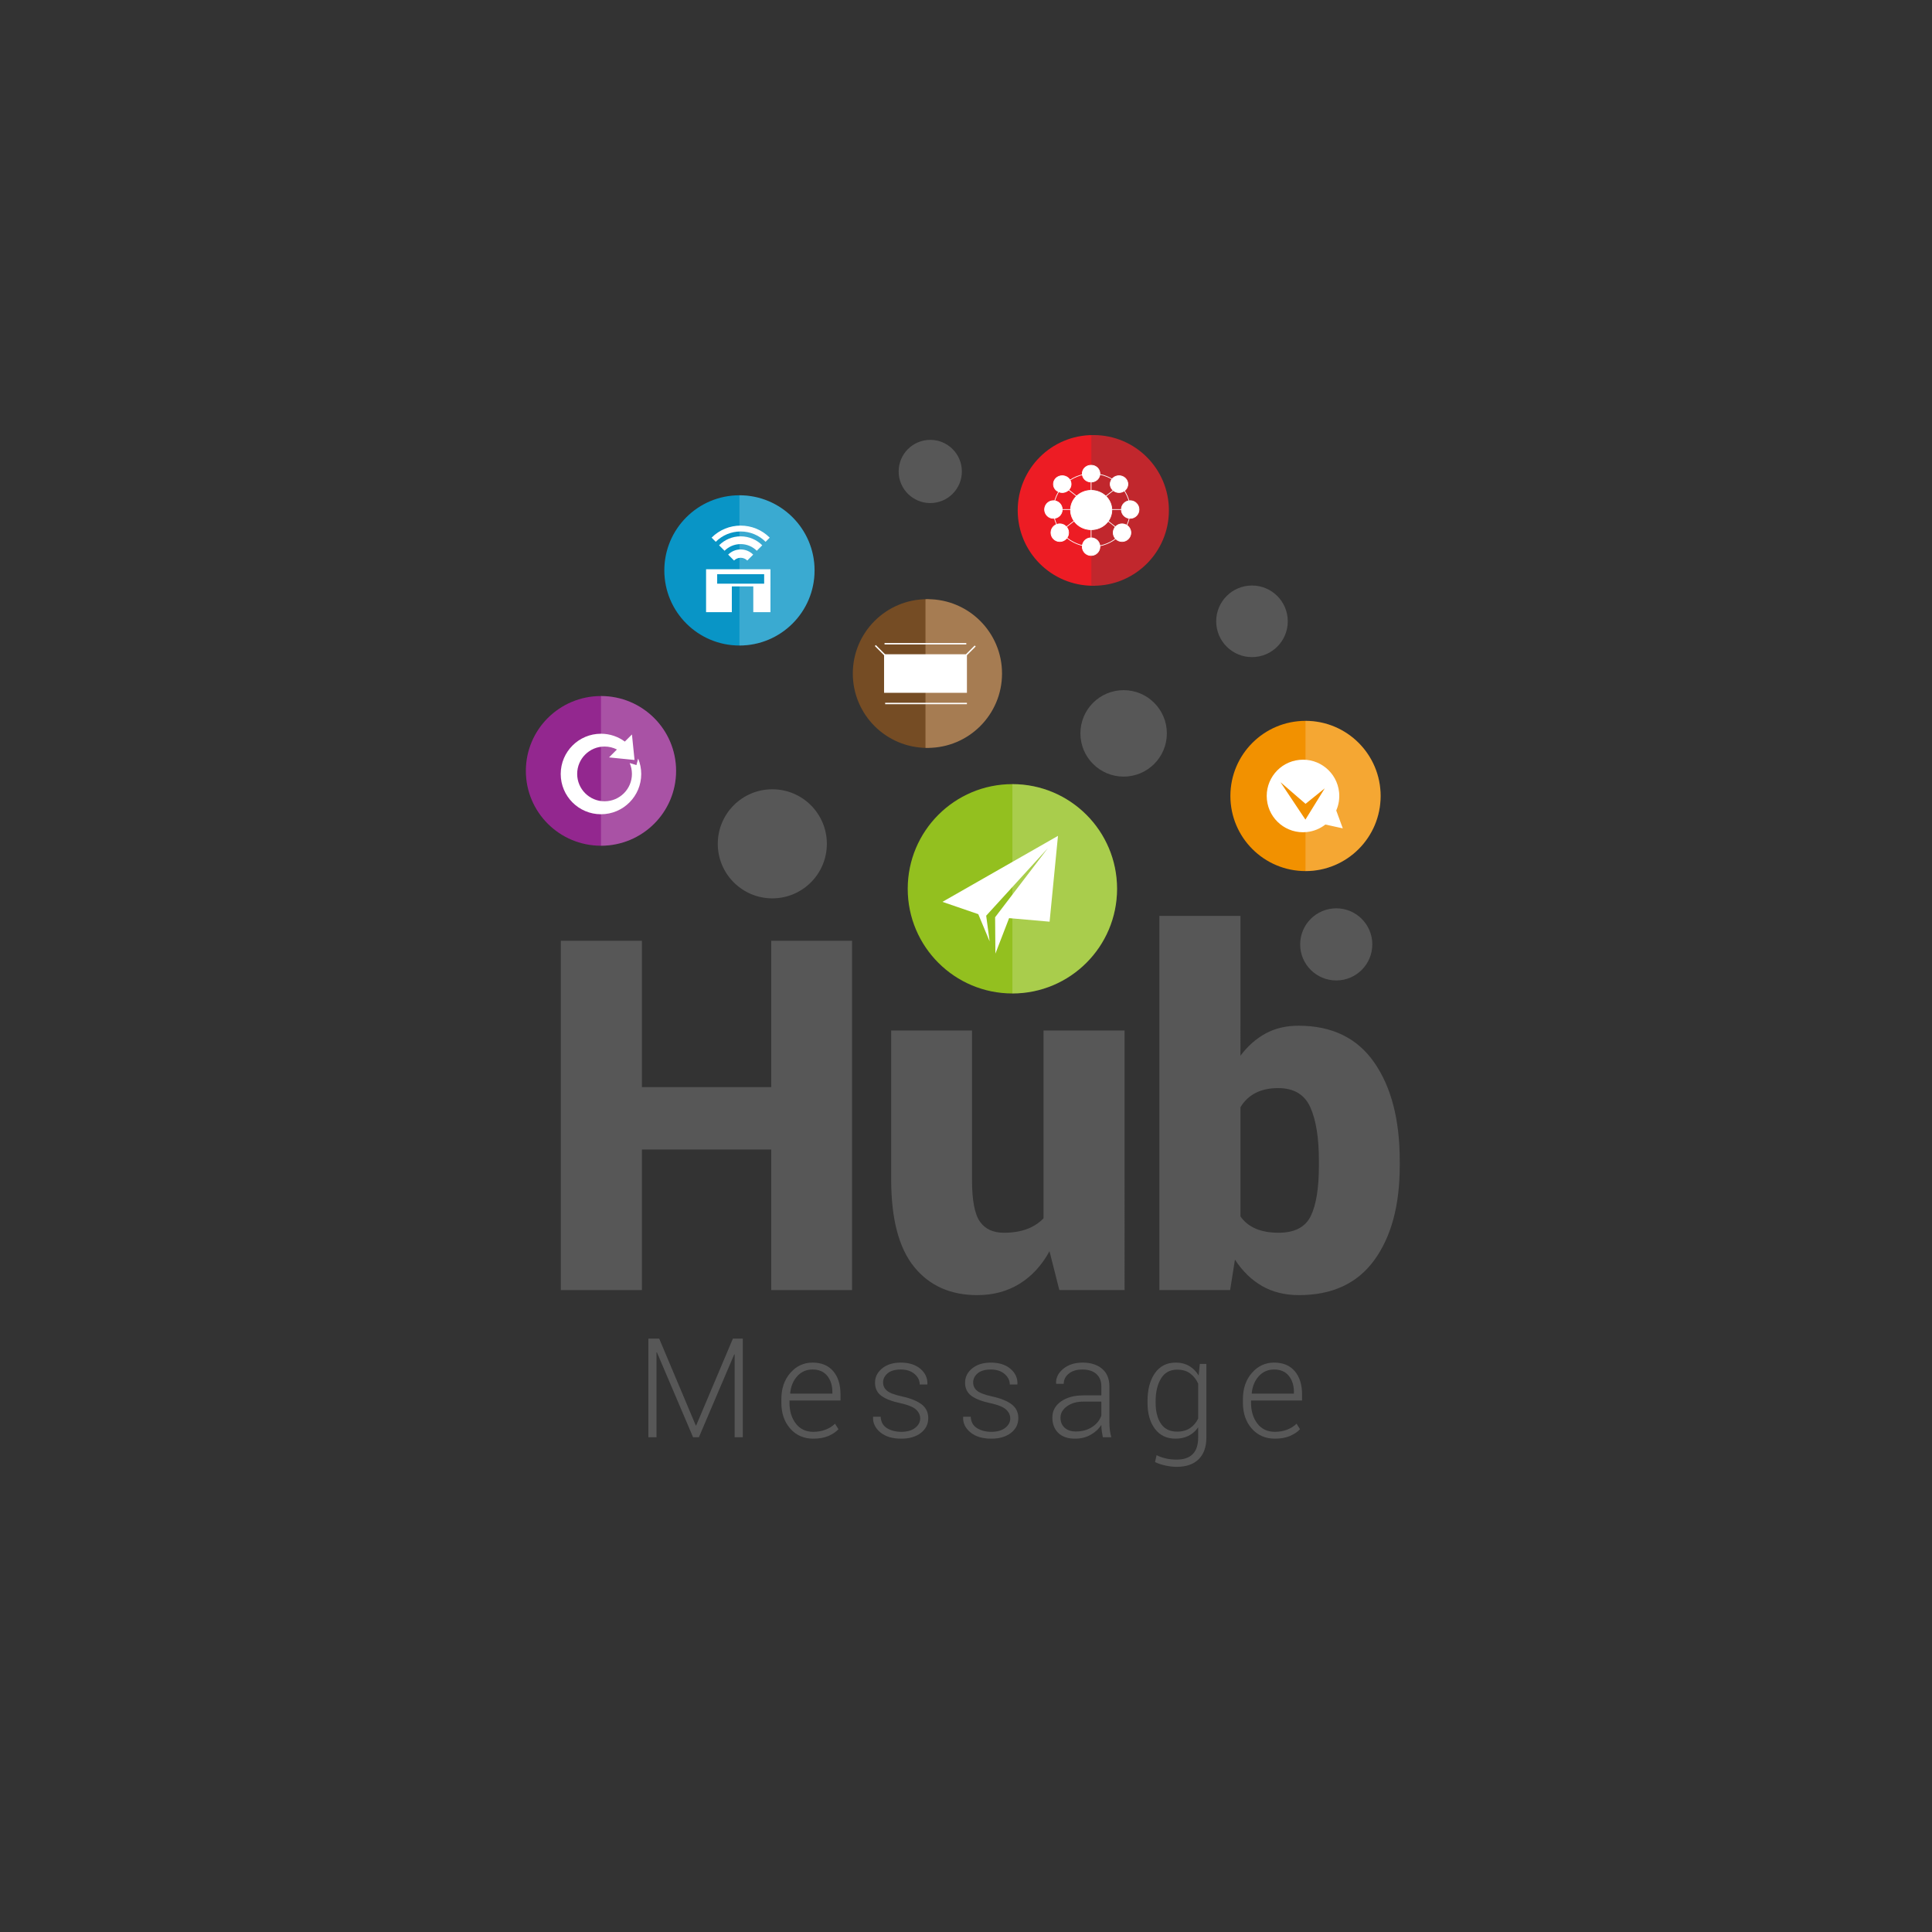 <?xml version="1.0" encoding="UTF-8" standalone="no"?>
<svg
   xmlns:dc="http://purl.org/dc/elements/1.1/"
   xmlns:cc="http://creativecommons.org/ns#"
   xmlns:rdf="http://www.w3.org/1999/02/22-rdf-syntax-ns#"
   xmlns:svg="http://www.w3.org/2000/svg"
   xmlns="http://www.w3.org/2000/svg"
   viewBox="0 0 1200 1200"
   height="200"
   width="200"
   xml:space="preserve"
   id="logo"
   version="1.1"><rect x="0" y="0" width="1200" height="1200" fill="#333333" stroke="none"/><defs
     id="defs6"><clipPath
       id="clipPath22"
       clipPathUnits="userSpaceOnUse"><path
         id="path20"
         d="M 0,900 H 900 V 0 H 0 Z" /></clipPath><clipPath
       id="clipPath42"
       clipPathUnits="userSpaceOnUse"><path
         id="path40"
         d="M 0,900 H 900 V 0 H 0 Z" /></clipPath><clipPath
       id="clipPath74"
       clipPathUnits="userSpaceOnUse"><path
         id="path72"
         d="M 0,900 H 900 V 0 H 0 Z" /></clipPath><clipPath
       id="clipPath86"
       clipPathUnits="userSpaceOnUse"><path
         id="path84"
         d="M 0,900 H 900 V 0 H 0 Z" /></clipPath><clipPath
       id="clipPath98"
       clipPathUnits="userSpaceOnUse"><path
         id="path96"
         d="M 0,900 H 900 V 0 H 0 Z" /></clipPath><clipPath
       id="clipPath110"
       clipPathUnits="userSpaceOnUse"><path
         id="path108"
         d="M 0,900 H 900 V 0 H 0 Z" /></clipPath><clipPath
       id="clipPath122"
       clipPathUnits="userSpaceOnUse"><path
         id="path120"
         d="M 0,900 H 900 V 0 H 0 Z" /></clipPath><clipPath
       id="clipPath134"
       clipPathUnits="userSpaceOnUse"><path
         id="path132"
         d="M 0,900 H 900 V 0 H 0 Z" /></clipPath><clipPath
       id="clipPath172"
       clipPathUnits="userSpaceOnUse"><path
         id="path170"
         d="M 0,900 H 900 V 0 H 0 Z" /></clipPath><clipPath
       id="clipPath184"
       clipPathUnits="userSpaceOnUse"><path
         id="path182"
         d="m 608.307,564.34 h 35 v -70 h -35 z" /></clipPath><clipPath
       id="clipPath208"
       clipPathUnits="userSpaceOnUse"><path
         id="path206"
         d="M 0,900 H 900 V 0 H 0 Z" /></clipPath><clipPath
       id="clipPath220"
       clipPathUnits="userSpaceOnUse"><path
         id="path218"
         d="m 344.548,669.446 h 35 v -70 h -35 z" /></clipPath><clipPath
       id="clipPath236"
       clipPathUnits="userSpaceOnUse"><path
         id="path234"
         d="m 329,634.982 h 30 v -20 h -30 z" /></clipPath><clipPath
       id="clipPath254"
       clipPathUnits="userSpaceOnUse"><path
         id="path252"
         d="m 339.284,644.213 h 11.667 v -5.162 h -11.667 z" /></clipPath><clipPath
       id="clipPath278"
       clipPathUnits="userSpaceOnUse"><path
         id="path276"
         d="M 0,900 H 900 V 0 H 0 Z" /></clipPath><clipPath
       id="clipPath290"
       clipPathUnits="userSpaceOnUse"><path
         id="path288"
         d="m 280.027,575.904 h 35 v -69.753 h -35 z" /></clipPath><clipPath
       id="clipPath310"
       clipPathUnits="userSpaceOnUse"><path
         id="path308"
         d="M 0,900 H 900 V 0 H 0 Z" /></clipPath><clipPath
       id="clipPath322"
       clipPathUnits="userSpaceOnUse"><path
         id="path320"
         d="M 471.729,534.858 H 520.5 v -97.542 h -48.771 z" /></clipPath><clipPath
       id="clipPath342"
       clipPathUnits="userSpaceOnUse"><path
         id="path340"
         d="M 0,900 H 900 V 0 H 0 Z" /></clipPath></defs><g
     transform="matrix(1.333,0,0,-1.333,0,1200)"
     id="g10"><g
       transform="translate(397.021,299.107)"
       id="g12"><path
         id="path14"
         style="fill:#575757;fill-opacity:1;fill-rule:nonzero;stroke:none"
         d="M 0,0 H -37.669 V 65.502 H -97.917 V 0 h -37.781 v 162.749 h 37.781 V 94.564 h 60.248 v 68.185 H 0 Z" /></g><g
       id="g16"><g
         clip-path="url(#clipPath22)"
         id="g18"><g
           transform="translate(489.018,317.215)"
           id="g24"><path
             id="path26"
             style="fill:#575757;fill-opacity:1;fill-rule:nonzero;stroke:none"
             d="m 0,0 c -3.577,-6.559 -8.216,-11.607 -13.917,-15.146 -5.7,-3.539 -12.277,-5.31 -19.728,-5.31 -12.519,0 -22.338,4.396 -29.454,13.19 -7.117,8.792 -10.674,22.392 -10.674,40.799 v 69.302 h 37.669 V 33.31 c 0,-9.465 1.21,-15.948 3.632,-19.45 2.421,-3.504 6.166,-5.254 11.234,-5.254 4.024,0 7.563,0.559 10.619,1.677 3.055,1.118 5.662,2.794 7.825,5.03 v 87.522 h 37.78 V -18.108 H 4.583 Z" /></g><g
           transform="translate(614.549,359.355)"
           id="g28"><path
             id="path30"
             style="fill:#575757;fill-opacity:1;fill-rule:nonzero;stroke:none"
             d="m 0,0 c 0,10.73 -1.341,19.059 -4.024,24.982 -2.683,5.925 -7.676,8.887 -14.978,8.887 -4.1,0 -7.621,-0.765 -10.563,-2.292 -2.945,-1.528 -5.273,-3.744 -6.986,-6.65 v -50.86 c 1.788,-2.534 4.153,-4.433 7.097,-5.7 2.943,-1.268 6.501,-1.9 10.675,-1.9 7.451,0 12.445,2.589 14.979,7.768 2.532,5.179 3.8,12.984 3.8,23.418 z m 37.669,-2.347 c 0,-18.407 -3.951,-33.049 -11.848,-43.928 -7.9,-10.881 -19.6,-16.321 -35.099,-16.321 -6.558,0 -12.295,1.417 -17.213,4.248 -4.919,2.831 -9.13,6.93 -12.631,12.295 l -2.236,-14.195 h -32.975 v 174.373 h 37.782 V 48.959 c 3.353,4.471 7.246,7.917 11.68,10.34 4.433,2.42 9.558,3.633 15.37,3.633 15.574,0 27.33,-5.702 35.266,-17.103 C 33.701,34.428 37.669,19.151 37.669,0 Z" /></g></g></g><g
       transform="translate(324.201,236.026)"
       id="g32"><path
         id="path34"
         style="fill:#575757;fill-opacity:1;fill-rule:nonzero;stroke:none"
         d="m 0,0 h 0.189 l 17.105,40.459 h 4.608 V -5.491 H 18.115 V 33.105 L 17.925,33.137 1.452,-5.491 h -2.715 l -16.852,39.575 -0.189,-0.032 V -5.491 h -3.787 v 45.95 h 5.049 z" /></g><g
       id="g36"><g
         clip-path="url(#clipPath42)"
         id="g38"><g
           transform="translate(378.631,262.093)"
           id="g44"><path
             id="path46"
             style="fill:#575757;fill-opacity:1;fill-rule:nonzero;stroke:none"
             d="m 0,0 c -2.903,0 -5.292,-1.041 -7.164,-3.124 -1.873,-2.083 -2.966,-4.724 -3.282,-7.921 l 0.095,-0.189 H 9.215 v 0.789 c 0,3.029 -0.794,5.527 -2.382,7.495 C 5.244,-0.983 2.967,0 0,0 m 0.347,-32.222 c -4.418,0 -8.005,1.563 -10.762,4.687 -2.756,3.125 -4.134,7.138 -4.134,12.04 v 1.735 c 0,4.924 1.394,8.985 4.182,12.183 C -7.58,1.62 -4.124,3.22 0,3.22 c 4.145,0 7.348,-1.331 9.61,-3.992 2.261,-2.663 3.392,-6.245 3.392,-10.747 v -2.934 h -23.764 v -1.042 c 0,-3.893 0.984,-7.122 2.951,-9.689 1.967,-2.567 4.686,-3.85 8.158,-3.85 2.083,0 3.997,0.342 5.744,1.026 1.746,0.683 3.198,1.604 4.355,2.761 l 1.61,-2.588 c -1.2,-1.262 -2.773,-2.309 -4.719,-3.14 -1.946,-0.831 -4.275,-1.247 -6.99,-1.247" /></g><g
           transform="translate(428.769,239.277)"
           id="g48"><path
             id="path50"
             style="fill:#575757;fill-opacity:1;fill-rule:nonzero;stroke:none"
             d="m 0,0 c 0,1.599 -0.658,2.992 -1.972,4.182 -1.316,1.187 -3.688,2.161 -7.117,2.919 -4.039,0.84 -7.043,1.993 -9.01,3.455 -1.967,1.463 -2.951,3.508 -2.951,6.138 0,2.609 1.099,4.818 3.298,6.627 2.198,1.81 5.107,2.715 8.726,2.715 3.808,0 6.848,-0.963 9.121,-2.888 2.272,-1.925 3.355,-4.297 3.25,-7.117 L 3.282,15.842 h -3.503 c 0,1.873 -0.804,3.504 -2.414,4.892 -1.61,1.388 -3.74,2.082 -6.391,2.082 -2.735,0 -4.797,-0.599 -6.185,-1.798 -1.389,-1.2 -2.083,-2.599 -2.083,-4.198 0,-1.556 0.594,-2.845 1.783,-3.865 1.188,-1.021 3.56,-1.921 7.116,-2.699 C -4.397,9.373 -1.373,8.142 0.679,6.563 2.73,4.986 3.755,2.86 3.755,0.189 c 0,-2.84 -1.151,-5.15 -3.455,-6.927 -2.304,-1.779 -5.349,-2.667 -9.136,-2.667 -4.145,0 -7.401,0.989 -9.768,2.967 -2.367,1.977 -3.487,4.334 -3.361,7.069 l 0.063,0.189 h 3.471 c 0.147,-2.462 1.153,-4.25 3.014,-5.365 1.862,-1.115 4.056,-1.673 6.581,-1.673 2.734,0 4.891,0.611 6.469,1.831 C -0.789,-3.167 0,-1.704 0,0" /></g><g
           transform="translate(470.734,239.277)"
           id="g52"><path
             id="path54"
             style="fill:#575757;fill-opacity:1;fill-rule:nonzero;stroke:none"
             d="m 0,0 c 0,1.599 -0.658,2.992 -1.972,4.182 -1.316,1.187 -3.688,2.161 -7.117,2.919 -4.039,0.84 -7.043,1.993 -9.01,3.455 -1.967,1.463 -2.951,3.508 -2.951,6.138 0,2.609 1.099,4.818 3.298,6.627 2.198,1.81 5.107,2.715 8.726,2.715 3.808,0 6.848,-0.963 9.121,-2.888 2.272,-1.925 3.355,-4.297 3.25,-7.117 L 3.282,15.842 h -3.503 c 0,1.873 -0.804,3.504 -2.414,4.892 -1.61,1.388 -3.74,2.082 -6.391,2.082 -2.735,0 -4.797,-0.599 -6.185,-1.798 -1.389,-1.2 -2.083,-2.599 -2.083,-4.198 0,-1.556 0.594,-2.845 1.783,-3.865 1.188,-1.021 3.56,-1.921 7.116,-2.699 C -4.397,9.373 -1.373,8.142 0.679,6.563 2.73,4.986 3.755,2.86 3.755,0.189 c 0,-2.84 -1.151,-5.15 -3.455,-6.927 -2.304,-1.779 -5.349,-2.667 -9.136,-2.667 -4.145,0 -7.401,0.989 -9.768,2.967 -2.367,1.977 -3.487,4.334 -3.361,7.069 l 0.063,0.189 h 3.471 c 0.147,-2.462 1.153,-4.25 3.014,-5.365 1.862,-1.115 4.056,-1.673 6.581,-1.673 2.734,0 4.891,0.611 6.469,1.831 C -0.789,-3.167 0,-1.704 0,0" /></g><g
           transform="translate(501.306,233.217)"
           id="g56"><path
             id="path58"
             style="fill:#575757;fill-opacity:1;fill-rule:nonzero;stroke:none"
             d="m 0,0 c 2.903,0 5.417,0.688 7.542,2.067 2.125,1.377 3.566,3.151 4.324,5.318 v 6.532 H 3.44 c -3.072,0 -5.607,-0.73 -7.606,-2.193 C -6.165,10.262 -7.164,8.5 -7.164,6.437 -7.164,4.502 -6.528,2.945 -5.255,1.768 -3.982,0.589 -2.23,0 0,0 m 12.56,-2.683 c -0.231,1.2 -0.405,2.23 -0.52,3.093 C 11.924,1.272 11.866,2.156 11.866,3.062 10.688,1.21 9.036,-0.321 6.911,-1.53 4.786,-2.74 2.346,-3.346 -0.411,-3.346 c -3.345,0 -5.938,0.889 -7.779,2.667 -1.841,1.778 -2.761,4.193 -2.761,7.243 0,3.05 1.336,5.523 4.008,7.416 2.672,1.894 6.143,2.841 10.414,2.841 h 8.395 v 4.229 c 0,2.44 -0.773,4.355 -2.32,5.744 -1.546,1.388 -3.729,2.082 -6.548,2.082 -2.588,0 -4.676,-0.631 -6.265,-1.894 -1.588,-1.261 -2.382,-2.85 -2.382,-4.764 h -3.503 l -0.063,0.189 c -0.127,2.567 0.972,4.822 3.298,6.769 2.324,1.946 5.359,2.92 9.105,2.92 3.744,0 6.753,-0.958 9.025,-2.872 2.272,-1.915 3.409,-4.661 3.409,-8.238 V 4.197 c 0,-1.199 0.067,-2.367 0.205,-3.503 0.136,-1.136 0.362,-2.261 0.678,-3.377 z" /></g><g
           transform="translate(538.474,246.662)"
           id="g60"><path
             id="path62"
             style="fill:#575757;fill-opacity:1;fill-rule:nonzero;stroke:none"
             d="m 0,0 c 0,-4.124 0.831,-7.406 2.493,-9.847 1.662,-2.441 4.155,-3.661 7.48,-3.661 2.398,0 4.412,0.542 6.043,1.626 1.63,1.083 2.898,2.571 3.803,4.465 V 8.868 c -0.863,1.914 -2.089,3.476 -3.677,4.687 -1.588,1.209 -3.624,1.814 -6.106,1.814 -3.325,0 -5.828,-1.368 -7.512,-4.102 C 0.841,8.531 0,4.996 0,0.662 Z m -3.787,0.662 c 0,5.449 1.152,9.81 3.455,13.081 2.304,3.272 5.518,4.908 9.642,4.908 2.419,0 4.523,-0.521 6.312,-1.562 1.788,-1.041 3.26,-2.52 4.418,-4.434 l 0.536,5.365 h 3.062 v -34.336 c 0,-4.356 -1.2,-7.711 -3.598,-10.068 -2.399,-2.355 -5.797,-3.534 -10.194,-3.534 -1.641,0 -3.392,0.2 -5.254,0.6 -1.863,0.399 -3.488,0.946 -4.876,1.64 l 0.726,3.188 c 1.367,-0.673 2.824,-1.184 4.37,-1.531 1.547,-0.347 3.204,-0.52 4.971,-0.52 3.366,0 5.881,0.862 7.543,2.588 1.661,1.724 2.493,4.27 2.493,7.637 v 4.829 c -1.157,-1.705 -2.625,-3.015 -4.402,-3.93 -1.779,-0.915 -3.835,-1.373 -6.17,-1.373 -4.082,0 -7.275,1.525 -9.579,4.576 C -2.635,-9.163 -3.787,-5.092 -3.787,0 Z" /></g><g
           transform="translate(593.693,262.093)"
           id="g64"><path
             id="path66"
             style="fill:#575757;fill-opacity:1;fill-rule:nonzero;stroke:none"
             d="m 0,0 c -2.903,0 -5.292,-1.041 -7.164,-3.124 -1.873,-2.083 -2.966,-4.724 -3.282,-7.921 l 0.095,-0.189 H 9.215 v 0.789 c 0,3.029 -0.794,5.527 -2.382,7.495 C 5.244,-0.983 2.967,0 0,0 m 0.347,-32.222 c -4.418,0 -8.005,1.563 -10.762,4.687 -2.756,3.125 -4.134,7.138 -4.134,12.04 v 1.735 c 0,4.924 1.394,8.985 4.182,12.183 C -7.58,1.62 -4.124,3.22 0,3.22 c 4.145,0 7.348,-1.331 9.61,-3.992 2.261,-2.663 3.392,-6.245 3.392,-10.747 v -2.934 h -23.764 v -1.042 c 0,-3.893 0.984,-7.122 2.951,-9.689 1.967,-2.567 4.686,-3.85 8.158,-3.85 2.083,0 3.997,0.342 5.744,1.026 1.746,0.683 3.198,1.604 4.355,2.761 l 1.61,-2.588 c -1.2,-1.262 -2.773,-2.309 -4.719,-3.14 -1.946,-0.831 -4.275,-1.247 -6.99,-1.247" /></g></g></g><g
       id="g68"><g
         clip-path="url(#clipPath74)"
         id="g70"><g
           transform="translate(639.433,460.184)"
           id="g76"><path
             id="path78"
             style="fill:#575757;fill-opacity:1;fill-rule:nonzero;stroke:none"
             d="m 0,0 c 0,-9.281 -7.524,-16.806 -16.806,-16.806 -9.281,0 -16.805,7.525 -16.805,16.806 0,9.281 7.524,16.806 16.805,16.806 C -7.524,16.806 0,9.281 0,0" /></g></g></g><g
       id="g80"><g
         clip-path="url(#clipPath86)"
         id="g82"><g
           transform="translate(385.28,507.046)"
           id="g88"><path
             id="path90"
             style="fill:#575757;fill-opacity:1;fill-rule:nonzero;stroke:none"
             d="m 0,0 c 0,-14.035 -11.378,-25.413 -25.413,-25.413 -14.035,0 -25.413,11.378 -25.413,25.413 0,14.035 11.378,25.412 25.413,25.412 C -11.378,25.412 0,14.035 0,0" /></g></g></g><g
       id="g92"><g
         clip-path="url(#clipPath98)"
         id="g94"><g
           transform="translate(448.188,680.543)"
           id="g100"><path
             id="path102"
             style="fill:#575757;fill-opacity:1;fill-rule:nonzero;stroke:none"
             d="m 0,0 c 0,-8.134 -6.593,-14.727 -14.727,-14.727 -8.133,0 -14.727,6.593 -14.727,14.727 0,8.133 6.594,14.727 14.727,14.727 C -6.593,14.727 0,8.133 0,0" /></g></g></g><g
       id="g104"><g
         clip-path="url(#clipPath110)"
         id="g106"><g
           transform="translate(543.704,558.501)"
           id="g112"><path
             id="path114"
             style="fill:#575757;fill-opacity:1;fill-rule:nonzero;stroke:none"
             d="m 0,0 c 0,-11.125 -9.018,-20.144 -20.143,-20.144 -11.125,0 -20.143,9.019 -20.143,20.144 0,11.125 9.018,20.144 20.143,20.144 C -9.018,20.144 0,11.125 0,0" /></g></g></g><g
       id="g116"><g
         clip-path="url(#clipPath122)"
         id="g118"><g
           transform="translate(600.047,610.719)"
           id="g124"><path
             id="path126"
             style="fill:#575757;fill-opacity:1;fill-rule:nonzero;stroke:none"
             d="m 0,0 c 0,-9.212 -7.468,-16.68 -16.68,-16.68 -9.212,0 -16.68,7.468 -16.68,16.68 0,9.213 7.468,16.681 16.68,16.681 C -7.468,16.681 0,9.213 0,0" /></g></g></g><g
       id="g128"><g
         clip-path="url(#clipPath134)"
         id="g130"><g
           transform="translate(433.033,621.017)"
           id="g136"><path
             id="path138"
             style="fill:#754c24;fill-opacity:1;fill-rule:nonzero;stroke:none"
             d="m 0,0 c -0.341,0.01 -0.683,0.017 -1.026,0.017 -19.13,0 -34.638,-15.511 -34.638,-34.646 0,-19.134 15.508,-34.644 34.638,-34.644 0.343,0 0.685,0.005 1.026,0.016 z" /></g><g
           transform="translate(431.237,551.76)"
           id="g140"><path
             id="path142"
             style="fill:#a67c52;fill-opacity:1;fill-rule:nonzero;stroke:none"
             d="m 0,0 c 0.341,-0.011 0.683,-0.017 1.026,-0.017 19.13,0 34.638,15.511 34.638,34.645 0,19.135 -15.508,34.645 -34.638,34.645 -0.343,0 -0.685,-0.006 -1.026,-0.016 z" /></g><path
           id="path144"
           style="fill:#ffffff;fill-opacity:1;fill-rule:nonzero;stroke:none"
           d="m 450.544,577.409 h -38.607 v 17.959 h 38.607 z" /><g
           transform="translate(412.64,595.126)"
           id="g146"><path
             id="path148"
             style="fill:#ffffff;fill-opacity:1;fill-rule:nonzero;stroke:none"
             d="M 0,0 -4.544,4.544 -5.007,4.082 -0.462,-0.463" /></g><g
           transform="translate(450.326,595.15)"
           id="g150"><path
             id="path152"
             style="fill:#ffffff;fill-opacity:1;fill-rule:nonzero;stroke:none"
             d="M 0,0 4.072,4.071" /></g><g
           transform="translate(450.557,594.918)"
           id="g154"><path
             id="path156"
             style="fill:#ffffff;fill-opacity:1;fill-rule:nonzero;stroke:none"
             d="M 0,0 4.072,4.071 3.609,4.534 -0.462,0.463" /></g><g
           transform="translate(412.154,599.949)"
           id="g158"><path
             id="path160"
             style="fill:#ffffff;fill-opacity:1;fill-rule:nonzero;stroke:none"
             d="M 0,0 H 38.099 V 0.654 H 0" /></g><g
           transform="translate(412.445,572.101)"
           id="g162"><path
             id="path164"
             style="fill:#ffffff;fill-opacity:1;fill-rule:nonzero;stroke:none"
             d="M 0,0 H 38.099 V 0.655 H 0" /></g></g></g><g
       id="g166"><g
         clip-path="url(#clipPath172)"
         id="g168"><g
           transform="translate(643.307,529.339)"
           id="g174"><path
             id="path176"
             style="fill:#f29100;fill-opacity:1;fill-rule:nonzero;stroke:none"
             d="m 0,0 c 0,-19.33 -15.67,-35 -35,-35 -19.33,0 -35,15.67 -35,35 0,19.33 15.67,35 35,35 C -15.67,35 0,19.33 0,0" /></g><g
           id="g178"><g
             id="g180" /><g
             id="g192"><g
               style="opacity:0.2"
               id="g190"
               clip-path="url(#clipPath184)"><g
                 id="g188"
                 transform="translate(608.307,564.339)"><path
                   id="path186"
                   style="fill:#ffffff;fill-opacity:1;fill-rule:nonzero;stroke:none"
                   d="M 0,0 C 19.33,0 35,-15.67 35,-35 35,-54.33 19.33,-70 0,-70" /></g></g></g></g><g
           transform="translate(622.63,522.57)"
           id="g194"><path
             id="path196"
             style="fill:#ffffff;fill-opacity:1;fill-rule:nonzero;stroke:none"
             d="m 0,0 h -0.002 c 1.133,2.584 1.637,5.486 1.329,8.494 -0.952,9.287 -9.254,16.045 -18.541,15.092 -9.287,-0.952 -16.045,-9.253 -15.093,-18.54 0.953,-9.288 9.254,-16.045 18.541,-15.093 3.296,0.338 6.27,1.605 8.697,3.509 l 8.12,-1.784 z" /></g><g
           transform="translate(596.636,535.769)"
           id="g198"><path
             id="path200"
             style="fill:#f29100;fill-opacity:1;fill-rule:nonzero;stroke:none"
             d="m 0,0 11.629,-17.45 9.014,14.578 -8.957,-7.221 z" /></g></g></g><g
       id="g202"><g
         clip-path="url(#clipPath208)"
         id="g204"><g
           transform="translate(379.548,634.446)"
           id="g210"><path
             id="path212"
             style="fill:#0995c6;fill-opacity:1;fill-rule:nonzero;stroke:none"
             d="m 0,0 c 0,-19.329 -15.67,-35 -35,-35 -19.33,0 -35,15.671 -35,35 0,19.33 15.67,35 35,35 C -15.67,35 0,19.33 0,0" /></g><g
           id="g214"><g
             id="g216" /><g
             id="g228"><g
               style="opacity:0.2"
               id="g226"
               clip-path="url(#clipPath220)"><g
                 id="g224"
                 transform="translate(344.548,669.446)"><path
                   id="path222"
                   style="fill:#ffffff;fill-opacity:1;fill-rule:nonzero;stroke:none"
                   d="M 0,0 C 19.33,0 35,-15.67 35,-35 35,-54.329 19.33,-70 0,-70" /></g></g></g></g><g
           id="g230"><g
             id="g232" /><g
             id="g244"><g
               id="g242"
               clip-path="url(#clipPath236)"><g
                 id="g240"
                 transform="translate(329,634.982)"><path
                   id="path238"
                   style="fill:#ffffff;fill-opacity:1;fill-rule:nonzero;stroke:none"
                   d="M 0,0 V -6.257 -7.204 -20 h 12 v 12 h 10 v -12 h 8 V -7.204 -6.257 0 Z" /></g></g></g></g><path
           id="path246"
           style="fill:#0995c6;fill-opacity:1;fill-rule:nonzero;stroke:none"
           d="M 356.063,628.254 H 334.17 v 4.414 h 21.893 z" /><g
           id="g248"><g
             id="g250" /><g
             id="g262"><g
               id="g260"
               clip-path="url(#clipPath254)"><g
                 id="g258"
                 transform="translate(350.951,641.796)"><path
                   id="path256"
                   style="fill:#ffffff;fill-opacity:1;fill-rule:nonzero;stroke:none"
                   d="m 0,0 c -1.493,1.493 -3.555,2.416 -5.833,2.416 -2.278,0 -4.341,-0.923 -5.834,-2.416 l 2.746,-2.745 c 0.79,0.79 1.881,1.279 3.088,1.279 1.206,0 2.297,-0.489 3.088,-1.279 z" /></g></g></g></g><g
           transform="translate(355.178,646.144)"
           id="g264"><path
             id="path266"
             style="fill:#ffffff;fill-opacity:1;fill-rule:nonzero;stroke:none"
             d="M 0,0 C -2.575,2.575 -6.132,4.168 -10.061,4.168 -13.99,4.168 -17.547,2.575 -20.122,0 l 2.552,-2.552 c 1.922,1.922 4.577,3.111 7.509,3.111 2.933,0 5.587,-1.189 7.509,-3.111 z" /></g><g
           transform="translate(345.117,652.582)"
           id="g268"><path
             id="path270"
             style="fill:#ffffff;fill-opacity:1;fill-rule:nonzero;stroke:none"
             d="m 0,0 c 4.534,0 8.638,-1.838 11.609,-4.809 l 1.935,1.935 c -7.48,7.48 -19.607,7.48 -27.088,0 l 1.935,-1.935 C -8.638,-1.838 -4.534,0 0,0" /></g></g></g><g
       id="g272"><g
         clip-path="url(#clipPath278)"
         id="g274"><g
           transform="translate(315.027,541.027)"
           id="g280"><path
             id="path282"
             style="fill:#93278f;fill-opacity:1;fill-rule:nonzero;stroke:none"
             d="m 0,0 c 0,-19.262 -15.67,-34.876 -35,-34.876 -19.33,0 -35,15.614 -35,34.876 0,19.263 15.67,34.877 35,34.877 C -15.67,34.877 0,19.263 0,0" /></g><g
           id="g284"><g
             id="g286" /><g
             id="g298"><g
               style="opacity:0.2"
               id="g296"
               clip-path="url(#clipPath290)"><g
                 id="g294"
                 transform="translate(280.027,575.904)"><path
                   id="path292"
                   style="fill:#ffffff;fill-opacity:1;fill-rule:nonzero;stroke:none"
                   d="M 0,0 C 19.33,0 35,-15.614 35,-34.877 35,-54.139 19.33,-69.753 0,-69.753" /></g></g></g></g><g
           transform="translate(297.349,546.784)"
           id="g300"><path
             id="path302"
             style="fill:#ffffff;fill-opacity:1;fill-rule:nonzero;stroke:none"
             d="m 0,0 -0.801,-3.061 -3.143,0.955 c 0.672,-1.551 1.045,-3.261 1.045,-5.059 0,-7.045 -5.711,-12.756 -12.756,-12.756 -7.045,0 -12.757,5.711 -12.757,12.756 0,7.045 5.712,12.756 12.757,12.756 2.075,0 4.031,-0.501 5.763,-1.381 L -13.574,0.527 -1.68,-0.683 -2.891,11.212 -6.207,7.896 c -3.111,2.294 -6.952,3.657 -11.115,3.657 -10.36,0 -18.759,-8.399 -18.759,-18.759 0,-10.36 8.399,-18.759 18.759,-18.759 10.36,0 18.759,8.399 18.759,18.759 C 1.437,-4.652 0.924,-2.219 0,0" /></g></g></g><g
       id="g304"><g
         clip-path="url(#clipPath310)"
         id="g306"><g
           transform="translate(520.5,486.087)"
           id="g312"><path
             id="path314"
             style="fill:#93c01f;fill-opacity:1;fill-rule:nonzero;stroke:none"
             d="m 0,0 c 0,-26.936 -21.836,-48.771 -48.771,-48.771 -26.936,0 -48.771,21.835 -48.771,48.771 0,26.936 21.835,48.771 48.771,48.771 C -21.836,48.771 0,26.936 0,0" /></g><g
           id="g316"><g
             id="g318" /><g
             id="g330"><g
               style="opacity:0.2"
               id="g328"
               clip-path="url(#clipPath322)"><g
                 id="g326"
                 transform="translate(471.728,534.858)"><path
                   id="path324"
                   style="fill:#ffffff;fill-opacity:1;fill-rule:nonzero;stroke:none"
                   d="M 0,0 C 26.936,0 48.771,-21.836 48.771,-48.771 48.771,-75.707 26.936,-97.542 0,-97.542" /></g></g></g></g><g
           transform="translate(439.135,480)"
           id="g332"><path
             id="path334"
             style="fill:#ffffff;fill-opacity:1;fill-rule:nonzero;stroke:none"
             d="M 0,0 53.836,30.749 49.932,-9.237 31.06,-7.583 24.676,-24.114 24.543,-7.173 49.094,24.99 20.382,-6.447 21.991,-18.422 16.698,-5.734 Z" /></g></g></g><g
       id="g336"><g
         clip-path="url(#clipPath342)"
         id="g338"><g
           transform="translate(510.34,697.486)"
           id="g344"><path
             id="path346"
             style="fill:#ed1c24;fill-opacity:1;fill-rule:nonzero;stroke:none"
             d="m 0,0 c -0.346,0.01 -0.692,0.017 -1.04,0.017 -19.382,0 -35.095,-15.716 -35.095,-35.103 0,-19.387 15.713,-35.103 35.095,-35.103 0.348,0 0.694,0.006 1.04,0.016 z" /></g><g
           transform="translate(508.521,627.313)"
           id="g348"><path
             id="path350"
             style="fill:#c1272d;fill-opacity:1;fill-rule:nonzero;stroke:none"
             d="m 0,0 c 0.346,-0.01 0.692,-0.017 1.04,-0.017 19.382,0 35.095,15.717 35.095,35.104 0,19.387 -15.713,35.102 -35.095,35.102 -0.348,0 -0.694,-0.006 -1.04,-0.016 z" /></g><g
           transform="translate(526.632,662.532)"
           id="g352"><path
             id="path354"
             style="fill:#ffffff;fill-opacity:1;fill-rule:nonzero;stroke:none"
             d="m 0,0 h 0.165 c 0,4.746 -2.022,9.044 -5.289,12.152 -3.266,3.108 -7.776,5.03 -12.757,5.03 -4.98,0 -9.491,-1.922 -12.757,-5.03 C -33.904,9.044 -35.927,4.746 -35.927,0 c 0,-4.747 2.023,-9.045 5.289,-12.152 3.266,-3.109 7.777,-5.03 12.757,-5.03 4.981,0 9.491,1.921 12.757,5.03 C -1.857,-9.045 0.165,-4.747 0.165,0 H 0 -0.165 c 0,-4.651 -1.98,-8.862 -5.186,-11.913 -3.205,-3.051 -7.635,-4.94 -12.53,-4.94 -4.895,0 -9.324,1.889 -12.53,4.94 -3.206,3.051 -5.186,7.262 -5.186,11.913 0,4.651 1.98,8.862 5.186,11.913 3.206,3.051 7.635,4.939 12.53,4.939 4.895,0 9.325,-1.888 12.53,-4.939 C -2.145,8.862 -0.165,4.651 -0.165,0 Z" /></g><g
           transform="translate(494.97,662.812)"
           id="g356"><path
             id="path358"
             style="fill:#ffffff;fill-opacity:1;fill-rule:nonzero;stroke:none"
             d="m 0,0 c 0,-2.275 -1.844,-4.12 -4.12,-4.12 -2.275,0 -4.12,1.845 -4.12,4.12 0,2.275 1.845,4.12 4.12,4.12 C -1.844,4.12 0,2.275 0,0" /></g><g
           transform="translate(494.97,662.812)"
           id="g360"><path
             id="path362"
             style="fill:#ffffff;fill-opacity:1;fill-rule:nonzero;stroke:none"
             d="m 0,0 h -0.165 c 0,-1.093 -0.442,-2.081 -1.158,-2.797 -0.716,-0.716 -1.704,-1.158 -2.797,-1.159 -1.092,10e-4 -2.08,0.443 -2.797,1.159 -0.716,0.716 -1.158,1.704 -1.158,2.797 0,1.093 0.442,2.08 1.158,2.797 0.717,0.716 1.705,1.158 2.797,1.158 1.093,0 2.081,-0.442 2.797,-1.158 C -0.607,2.08 -0.165,1.093 -0.165,0 H 0 0.165 c 0,2.366 -1.918,4.284 -4.285,4.284 -2.366,0 -4.284,-1.918 -4.285,-4.284 10e-4,-2.367 1.919,-4.285 4.285,-4.285 2.367,0 4.285,1.918 4.285,4.285 z" /></g><g
           transform="translate(530.732,662.812)"
           id="g364"><path
             id="path366"
             style="fill:#ffffff;fill-opacity:1;fill-rule:nonzero;stroke:none"
             d="m 0,0 c 0,-2.275 -1.845,-4.12 -4.12,-4.12 -2.276,0 -4.12,1.845 -4.12,4.12 0,2.275 1.844,4.12 4.12,4.12 C -1.845,4.12 0,2.275 0,0" /></g><g
           transform="translate(530.732,662.812)"
           id="g368"><path
             id="path370"
             style="fill:#ffffff;fill-opacity:1;fill-rule:nonzero;stroke:none"
             d="m 0,0 h -0.165 c 0,-1.093 -0.442,-2.081 -1.158,-2.797 -0.717,-0.716 -1.704,-1.158 -2.797,-1.159 -1.093,10e-4 -2.081,0.443 -2.797,1.159 -0.716,0.716 -1.158,1.704 -1.158,2.797 0,1.093 0.442,2.08 1.158,2.797 0.716,0.716 1.704,1.158 2.797,1.158 1.093,0 2.08,-0.442 2.797,-1.158 C -0.607,2.08 -0.165,1.093 -0.165,0 H 0 0.165 c 0,2.366 -1.918,4.284 -4.285,4.284 -2.366,0 -4.285,-1.918 -4.285,-4.284 0,-2.367 1.918,-4.285 4.285,-4.285 2.367,0 4.285,1.918 4.285,4.285 z" /></g><g
           transform="translate(526.941,652.017)"
           id="g372"><path
             id="path374"
             style="fill:#ffffff;fill-opacity:1;fill-rule:nonzero;stroke:none"
             d="m 0,0 c 0,-2.275 -1.845,-4.12 -4.12,-4.12 -2.276,0 -4.12,1.845 -4.12,4.12 0,2.275 1.844,4.12 4.12,4.12 C -1.845,4.12 0,2.275 0,0" /></g><g
           transform="translate(526.941,652.017)"
           id="g376"><path
             id="path378"
             style="fill:#ffffff;fill-opacity:1;fill-rule:nonzero;stroke:none"
             d="m 0,0 h -0.165 c 0,-1.093 -0.442,-2.08 -1.158,-2.797 -0.717,-0.716 -1.704,-1.158 -2.797,-1.158 -1.093,0 -2.081,0.442 -2.797,1.158 -0.716,0.717 -1.158,1.704 -1.158,2.797 0,1.093 0.442,2.08 1.158,2.797 0.716,0.716 1.704,1.158 2.797,1.158 1.093,0 2.08,-0.442 2.797,-1.158 C -0.607,2.08 -0.165,1.093 -0.165,0 H 0 0.165 c 0,2.366 -1.918,4.285 -4.285,4.285 -2.366,0 -4.285,-1.919 -4.285,-4.285 0,-2.366 1.919,-4.285 4.285,-4.285 2.367,0 4.285,1.919 4.285,4.285 z" /></g><g
           transform="translate(497.937,652.017)"
           id="g380"><path
             id="path382"
             style="fill:#ffffff;fill-opacity:1;fill-rule:nonzero;stroke:none"
             d="m 0,0 c 0,-2.275 -1.845,-4.12 -4.12,-4.12 -2.276,0 -4.12,1.845 -4.12,4.12 0,2.275 1.844,4.12 4.12,4.12 C -1.845,4.12 0,2.275 0,0" /></g><g
           transform="translate(497.937,652.017)"
           id="g384"><path
             id="path386"
             style="fill:#ffffff;fill-opacity:1;fill-rule:nonzero;stroke:none"
             d="m 0,0 h -0.165 c 0,-1.093 -0.442,-2.08 -1.158,-2.797 -0.717,-0.716 -1.704,-1.158 -2.797,-1.158 -1.093,0 -2.081,0.442 -2.797,1.158 -0.716,0.717 -1.158,1.704 -1.158,2.797 0,1.093 0.442,2.08 1.158,2.797 0.716,0.716 1.704,1.158 2.797,1.158 1.093,0 2.08,-0.442 2.797,-1.158 C -0.607,2.08 -0.165,1.093 -0.165,0 H 0 0.165 c 0,2.366 -1.918,4.285 -4.285,4.285 -2.367,0 -4.285,-1.919 -4.285,-4.285 0,-2.366 1.918,-4.285 4.285,-4.285 2.367,0 4.285,1.919 4.285,4.285 z" /></g><g
           transform="translate(512.521,645.507)"
           id="g388"><path
             id="path390"
             style="fill:#ffffff;fill-opacity:1;fill-rule:nonzero;stroke:none"
             d="m 0,0 c 0,-2.275 -1.845,-4.12 -4.12,-4.12 -2.276,0 -4.12,1.845 -4.12,4.12 0,2.275 1.844,4.12 4.12,4.12 C -1.845,4.12 0,2.275 0,0" /></g><g
           transform="translate(512.521,645.507)"
           id="g392"><path
             id="path394"
             style="fill:#ffffff;fill-opacity:1;fill-rule:nonzero;stroke:none"
             d="m 0,0 h -0.165 c 0,-1.093 -0.442,-2.08 -1.158,-2.797 -0.717,-0.716 -1.704,-1.158 -2.797,-1.158 -1.093,0 -2.081,0.442 -2.797,1.158 -0.716,0.717 -1.158,1.704 -1.158,2.797 0,1.093 0.442,2.081 1.158,2.797 0.716,0.716 1.704,1.158 2.797,1.158 1.093,0 2.08,-0.442 2.797,-1.158 C -0.607,2.081 -0.165,1.093 -0.165,0 H 0 0.165 c 0,2.366 -1.919,4.285 -4.285,4.285 -2.367,0 -4.285,-1.919 -4.285,-4.285 0,-2.366 1.918,-4.284 4.285,-4.285 2.366,0.001 4.285,1.919 4.285,4.285 z" /></g><g
           transform="translate(499.09,674.643)"
           id="g396"><path
             id="path398"
             style="fill:#ffffff;fill-opacity:1;fill-rule:nonzero;stroke:none"
             d="m 0,0 c 0,2.165 -1.844,3.921 -4.12,3.921 -2.276,0 -4.12,-1.756 -4.12,-3.921 0,-2.165 1.844,-3.921 4.12,-3.921 C -1.844,-3.921 0,-2.165 0,0" /></g><g
           transform="translate(499.09,674.643)"
           id="g400"><path
             id="path402"
             style="fill:#ffffff;fill-opacity:1;fill-rule:nonzero;stroke:none"
             d="m 0,0 h 0.165 c 0,1.13 -0.482,2.154 -1.258,2.892 C -1.869,3.63 -2.939,4.086 -4.12,4.086 -5.3,4.086 -6.371,3.63 -7.147,2.892 -7.923,2.154 -8.405,1.13 -8.405,0 c 0,-1.13 0.482,-2.154 1.258,-2.892 0.776,-0.738 1.847,-1.194 3.027,-1.194 1.181,0 2.251,0.456 3.027,1.194 C -0.317,-2.154 0.165,-1.13 0.165,0 H 0 -0.165 c 0,-1.035 -0.44,-1.972 -1.155,-2.653 -0.716,-0.681 -1.705,-1.103 -2.8,-1.103 -1.095,0 -2.084,0.422 -2.799,1.103 -0.716,0.681 -1.156,1.618 -1.156,2.653 0,1.035 0.44,1.972 1.156,2.653 0.715,0.681 1.704,1.103 2.799,1.103 1.095,0 2.084,-0.422 2.8,-1.103 C -0.605,1.972 -0.165,1.035 -0.165,0 Z" /></g><g
           transform="translate(525.54,674.643)"
           id="g404"><path
             id="path406"
             style="fill:#ffffff;fill-opacity:1;fill-rule:nonzero;stroke:none"
             d="m 0,0 c 0,2.165 -1.844,3.921 -4.12,3.921 -2.276,0 -4.12,-1.756 -4.12,-3.921 0,-2.165 1.844,-3.921 4.12,-3.921 C -1.844,-3.921 0,-2.165 0,0" /></g><g
           transform="translate(525.54,674.643)"
           id="g408"><path
             id="path410"
             style="fill:#ffffff;fill-opacity:1;fill-rule:nonzero;stroke:none"
             d="m 0,0 h 0.165 c 0,1.13 -0.482,2.154 -1.258,2.892 C -1.869,3.63 -2.939,4.086 -4.12,4.086 -5.3,4.086 -6.371,3.63 -7.147,2.892 -7.923,2.154 -8.405,1.13 -8.405,0 c 0,-1.13 0.482,-2.154 1.258,-2.892 0.776,-0.738 1.847,-1.194 3.027,-1.194 1.181,0 2.251,0.456 3.027,1.194 C -0.317,-2.154 0.165,-1.13 0.165,0 H 0 -0.165 c 0,-1.035 -0.44,-1.972 -1.155,-2.653 -0.716,-0.681 -1.705,-1.103 -2.8,-1.103 -1.095,0 -2.084,0.422 -2.799,1.103 -0.716,0.681 -1.156,1.618 -1.156,2.653 0,1.035 0.44,1.972 1.156,2.653 0.715,0.681 1.704,1.103 2.799,1.103 1.095,0 2.084,-0.422 2.8,-1.103 C -0.605,1.972 -0.165,1.035 -0.165,0 Z" /></g><g
           transform="translate(512.521,679.525)"
           id="g412"><path
             id="path414"
             style="fill:#ffffff;fill-opacity:1;fill-rule:nonzero;stroke:none"
             d="m 0,0 c 0,2.166 -1.845,3.921 -4.12,3.921 -2.276,0 -4.12,-1.755 -4.12,-3.921 0,-2.165 1.844,-3.921 4.12,-3.921 C -1.845,-3.921 0,-2.165 0,0" /></g><g
           transform="translate(512.521,679.525)"
           id="g416"><path
             id="path418"
             style="fill:#ffffff;fill-opacity:1;fill-rule:nonzero;stroke:none"
             d="m 0,0 h 0.165 c 0,1.131 -0.482,2.154 -1.258,2.893 C -1.869,3.631 -2.94,4.086 -4.12,4.086 -5.301,4.086 -6.372,3.631 -7.147,2.893 -7.923,2.154 -8.405,1.131 -8.405,0 c 0,-1.13 0.482,-2.153 1.258,-2.892 0.775,-0.738 1.846,-1.194 3.027,-1.193 1.18,-0.001 2.251,0.455 3.027,1.193 C -0.317,-2.153 0.165,-1.13 0.165,0 H 0 -0.165 c 0,-1.035 -0.44,-1.972 -1.155,-2.653 -0.716,-0.681 -1.705,-1.103 -2.8,-1.103 -1.095,0 -2.085,0.422 -2.8,1.103 -0.715,0.681 -1.155,1.618 -1.155,2.653 0,1.035 0.44,1.973 1.155,2.653 0.715,0.681 1.705,1.104 2.8,1.104 1.095,0 2.084,-0.423 2.8,-1.104 C -0.605,1.973 -0.165,1.035 -0.165,0 Z" /></g><g
           transform="translate(497.834,671.829)"
           id="g420"><path
             id="path422"
             style="fill:#ffffff;fill-opacity:1;fill-rule:nonzero;stroke:none"
             d="m 0,0 21.754,-17.222 0.204,0.259 L 0.205,0.259" /></g><g
           transform="translate(508.236,675.584)"
           id="g424"><path
             id="path426"
             style="fill:#ffffff;fill-opacity:1;fill-rule:nonzero;stroke:none"
             d="M 0,0 V -25.956 H 0.33 V 0" /></g><g
           transform="translate(518.6,671.841)"
           id="g428"><path
             id="path430"
             style="fill:#ffffff;fill-opacity:1;fill-rule:nonzero;stroke:none"
             d="m 0,0 -21.754,-16.975 0.203,-0.26 21.754,16.974" /></g><g
           transform="translate(494.97,662.647)"
           id="g432"><path
             id="path434"
             style="fill:#ffffff;fill-opacity:1;fill-rule:nonzero;stroke:none"
             d="M 0,0 H 27.522 V 0.329 H 0" /></g><g
           transform="translate(518.069,662.577)"
           id="g436"><path
             id="path438"
             style="fill:#ffffff;fill-opacity:1;fill-rule:nonzero;stroke:none"
             d="m 0,0 c 0,5.058 -4.309,9.158 -9.624,9.158 -5.314,0 -9.623,-4.1 -9.623,-9.158 0,-5.059 4.309,-9.159 9.623,-9.159 C -4.309,-9.159 0,-5.059 0,0" /></g><g
           transform="translate(518.069,662.577)"
           id="g440"><path
             id="path442"
             style="fill:#ffffff;fill-opacity:1;fill-rule:nonzero;stroke:none"
             d="m 0,0 h 0.165 c 0,2.576 -1.098,4.909 -2.87,6.596 -1.772,1.685 -4.218,2.727 -6.919,2.727 -2.7,0 -5.147,-1.042 -6.918,-2.727 -1.772,-1.687 -2.87,-4.02 -2.87,-6.596 0,-2.577 1.098,-4.91 2.87,-6.596 1.771,-1.686 4.218,-2.727 6.918,-2.727 2.701,0 5.147,1.041 6.919,2.727 1.772,1.686 2.87,4.019 2.87,6.596 H 0 -0.165 c 0,-2.481 -1.056,-4.728 -2.767,-6.356 -1.712,-1.629 -4.077,-2.638 -6.692,-2.638 -2.614,0 -4.98,1.009 -6.691,2.638 -1.711,1.628 -2.767,3.875 -2.768,6.356 10e-4,2.481 1.057,4.728 2.768,6.356 1.711,1.629 4.077,2.637 6.691,2.637 2.615,0 4.98,-1.008 6.692,-2.637 C -1.221,4.728 -0.165,2.481 -0.165,0 Z" /></g></g></g></g></svg>